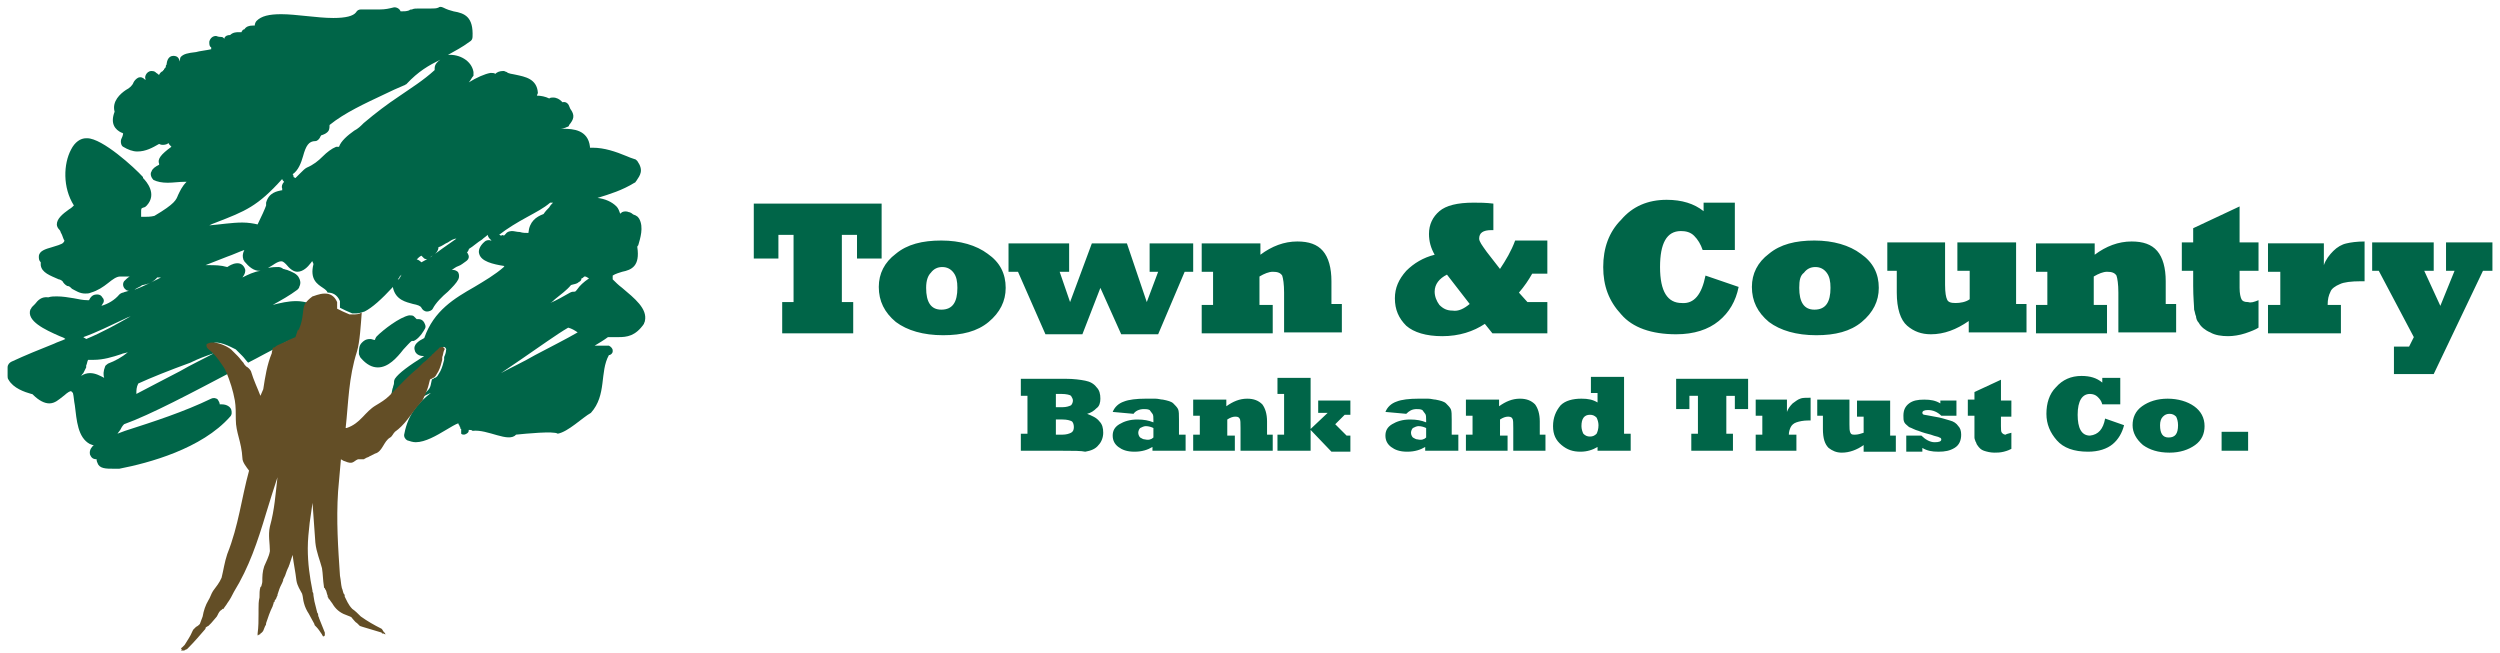 <svg id="Layer_1" xmlns="http://www.w3.org/2000/svg" viewBox="0 0 264 69"><style>.st0{fill:#006548}.st1{fill:none}.st2{fill:#634e26}</style><path class="st0" d="M90.3 35.2h-7.7v-3.3h1.2v-7.1h-1.6v2.5h-2.6v-5.8h13.5v5.8h-2.6v-2.5h-1.6v7.1h1.2v3.3zm2.5-4.9c0-1.4.6-2.6 1.8-3.5 1.2-1 2.8-1.4 4.8-1.4s3.7.5 4.9 1.4c1.3.9 1.9 2.1 1.9 3.6 0 1.4-.6 2.6-1.8 3.6-1.2 1-2.8 1.4-4.8 1.4-2.1 0-3.8-.5-5-1.4-1.2-1-1.8-2.2-1.8-3.7zm5 .1c0 1.5.5 2.3 1.6 2.3 1.2 0 1.7-.8 1.7-2.3 0-.7-.1-1.2-.4-1.6-.3-.4-.7-.6-1.2-.6s-.9.2-1.2.6c-.3.3-.5.8-.5 1.6zm16.5 4.9h-3.9l-2.9-6.6h-1v-3h6.4v3h-1l1.1 3.2 2.3-6.2h3.7l2.1 6.2 1.2-3.2h-.9v-3h4.6v3h-.9l-2.8 6.6h-3.9l-2.2-4.9-1.9 4.9zm20.1-.1h-7.5v-3h1.2v-3.5h-1.2v-3h6.2v1.2c1.2-.9 2.5-1.4 3.9-1.4 1.2 0 2.1.3 2.7 1 .6.7.9 1.8.9 3.2v2.4h1.1v3h-6.1v-4.2c0-.9-.1-1.5-.2-1.8-.2-.3-.5-.4-1-.4-.4 0-.9.2-1.4.5v3h1.4v3zm26.9-3.3h2.1v3.3h-5.8l-.8-1c-1.2.8-2.7 1.3-4.5 1.3-1.7 0-3-.4-3.8-1.1-.8-.8-1.2-1.7-1.2-2.9 0-1.1.4-2 1.2-2.9.8-.8 1.8-1.4 3-1.7-.4-.7-.6-1.4-.6-2.2 0-1 .4-1.8 1.1-2.4.7-.6 1.9-.9 3.6-.9.6 0 1.3 0 2.1.1v2.8h-.2c-.9 0-1.3.3-1.3.9 0 .3.3.7.8 1.4l1.4 1.8c.6-.9 1.2-1.9 1.6-3h3.4v3.5h-1.6c-.4.7-.8 1.3-1.4 2l.9 1zm-6.1.2l-2.4-3.1c-.8.4-1.3 1-1.3 1.8 0 .5.2 1 .5 1.4.4.4.8.6 1.4.6.6.1 1.2-.2 1.8-.7zm24.9-3l3.5 1.2c-.3 1.5-1 2.7-2.1 3.6-1.1.9-2.6 1.4-4.5 1.4-2.6 0-4.6-.7-5.8-2.1-1.3-1.4-1.9-3-1.9-5s.6-3.7 1.9-5c1.2-1.4 2.8-2.1 4.8-2.1 1.6 0 2.9.4 3.9 1.2v-.9h3.3v5h-3.4c-.2-.6-.5-1.1-.9-1.5-.4-.4-.9-.5-1.4-.5-1.5 0-2.2 1.3-2.2 3.8 0 2.6.8 3.8 2.3 3.8 1.3.1 2.1-.9 2.5-2.9zm4.9 1.2c0-1.4.6-2.6 1.8-3.5 1.2-1 2.8-1.4 4.8-1.4s3.7.5 4.9 1.4c1.3.9 1.9 2.1 1.9 3.6 0 1.4-.6 2.6-1.8 3.6-1.2 1-2.8 1.4-4.8 1.4-2.1 0-3.8-.5-5-1.4-1.2-1-1.8-2.2-1.8-3.7zm5 .1c0 1.5.5 2.3 1.6 2.3 1.2 0 1.7-.8 1.7-2.3 0-.7-.1-1.2-.4-1.6-.3-.4-.7-.6-1.2-.6s-.9.2-1.2.6c-.4.3-.5.8-.5 1.6zm10.4-1.8h-1.1v-3h6.1v4.5c0 .8.1 1.3.2 1.5.1.3.4.4.9.4s1.1-.1 1.5-.4v-3h-1.3v-3h6.2v6.5h1.1v3h-6.1v-1.2c-1.3.9-2.6 1.4-4 1.4-1 0-1.8-.3-2.5-.9-.7-.6-1.1-1.8-1.1-3.5v-2.3zm22.1 6.6H215v-3h1.2v-3.5H215v-3h6.2v1.2c1.2-.9 2.5-1.4 3.9-1.4 1.2 0 2.1.3 2.7 1 .6.7.9 1.8.9 3.2v2.4h1.1v3h-6.1v-4.2c0-.9-.1-1.5-.2-1.8-.2-.3-.5-.4-1-.4-.4 0-.9.2-1.4.5v3h1.4v3zm16-3.5v2.9c-.3.2-.8.4-1.4.6-.6.2-1.3.3-1.8.3-.7 0-1.4-.1-1.9-.4-.5-.2-1-.6-1.2-1-.2-.2-.3-.5-.3-.7-.1-.2-.1-.4-.2-.7 0-.4-.1-1.3-.1-2.5v-1.6h-1.2v-3h1.2v-1.5l4.9-2.3v3.8h2v3h-2v1.8c0 .6.1 1 .2 1.2.1.2.3.3.7.3.3.1.6 0 1.1-.2zm8.7 3.5h-7.7v-3h1.3v-3.5h-1.3v-3h5.9V28c.2-.6.6-1.1 1-1.5.4-.4.9-.7 1.4-.8.4-.1 1.1-.2 1.9-.2v4.2h-.4c-1 0-1.8.1-2.2.3-.5.2-.9.5-1 .8-.2.4-.3.8-.3 1.4h1.4v3zm9.8 4.3h-4.2v-2.9h1.6l.5-1-3.7-7h-.7v-3h6.5v3h-1l1.7 3.7 1.5-3.7h-.9v-3h4.9v3h-1L257 39.5zm-144.8 8.1h-4.4v-1.8h.7v-4h-.7V40h4.7c.9 0 1.6.1 2.1.2s.9.3 1.2.7c.3.3.4.7.4 1.2 0 .4-.1.8-.4 1-.3.3-.6.5-1 .6.5.2 1 .4 1.3.8.3.3.4.7.4 1.2s-.2 1-.5 1.3c-.3.4-.8.6-1.4.7-.4-.1-1.3-.1-2.4-.1zm-.7-6V43h.7c.4 0 .7-.1.9-.2.1-.1.2-.3.2-.5s-.1-.3-.2-.5c-.1-.1-.5-.2-1-.2h-.6zm0 2.8v1.5h.7c.4 0 .7-.1.9-.2.2-.1.3-.3.3-.6s-.1-.5-.2-.6c-.2-.1-.5-.2-1-.2h-.7zm8.2-.7l-2.2-.2c.2-.5.6-.9 1.2-1.1.5-.2 1.3-.3 2.3-.3h1c.3 0 .6.1.8.1.5.1.9.2 1.1.4.2.2.4.4.5.6.1.2.1.6.1 1.1v1.6h.7v1.7h-3.5v-.4c-.5.3-1.1.5-1.9.5-.8 0-1.3-.2-1.7-.5-.4-.3-.6-.7-.6-1.2s.2-.9.7-1.2c.5-.3 1.1-.5 1.9-.5.7 0 1.2.1 1.7.3v-.2c0-.3 0-.6-.1-.7-.1-.1-.2-.3-.3-.4-.2-.1-.4-.1-.6-.1-.5 0-.9.2-1.1.5zm2.1 2.5v-1c-.2-.1-.5-.2-.8-.2-.2 0-.4.1-.6.2-.1.1-.2.3-.2.5s.1.4.2.5c.2.1.3.2.5.2.4.1.7 0 .9-.2zm8.4 1.4H126v-1.7h.7v-2h-.7v-1.7h3.5v.7c.7-.5 1.4-.8 2.2-.8.7 0 1.2.2 1.6.6.3.4.5 1 .5 1.8v1.4h.6v1.7H131v-2.4c0-.5 0-.9-.1-1-.1-.2-.3-.2-.5-.2s-.5.1-.8.3V46h.8v1.6zm8.2 0h-3.5v-1.7h.7v-4.3h-.7v-1.7h3.5v5.4l1.8-1.7h-1v-1.3h3.4v1.5h-.6l-1 1 1.2 1.2h.4v1.7h-2l-2.2-2.3v2.2zm10.1-3.9l-2.2-.2c.2-.5.6-.9 1.2-1.1.5-.2 1.3-.3 2.3-.3h1c.3 0 .6.1.8.1.5.1.9.2 1.1.4.2.2.4.4.5.6.1.2.1.6.1 1.1v1.6h.7v1.7h-3.5v-.4c-.5.3-1.1.5-1.9.5-.8 0-1.3-.2-1.7-.5-.4-.3-.6-.7-.6-1.2s.2-.9.7-1.2c.5-.3 1.1-.5 1.9-.5.7 0 1.2.1 1.7.3v-.2c0-.3 0-.6-.1-.7-.1-.1-.2-.3-.3-.4-.2-.1-.4-.1-.6-.1-.5 0-.8.2-1.1.5zm2.1 2.5v-1c-.2-.1-.5-.2-.8-.2-.2 0-.4.1-.6.2-.1.1-.2.3-.2.5s.1.4.2.5c.2.1.3.2.5.2.4.1.7 0 .9-.2zm8.5 1.4h-4.3v-1.7h.7v-2h-.7v-1.7h3.5v.7c.7-.5 1.4-.8 2.2-.8.7 0 1.2.2 1.6.6.3.4.5 1 .5 1.8v1.4h.6v1.7h-3.4v-2.4c0-.5 0-.9-.1-1-.1-.2-.3-.2-.5-.2s-.5.1-.8.3V46h.8v1.6zm13.1-1.7v1.7h-3.5v-.4c-.5.3-1.1.5-1.8.5-.8 0-1.4-.2-2-.7-.6-.5-.9-1.1-.9-2 0-.9.3-1.6.8-2.2.5-.5 1.3-.7 2.2-.7.7 0 1.2.1 1.7.4v-1h-.7v-1.7h3.5v6h.7zm-3.4-1c0-.3-.1-.6-.2-.8-.2-.2-.4-.3-.7-.3-.6 0-.9.4-.9 1.2 0 .3.1.6.2.8.2.2.4.3.7.3.3 0 .5-.1.7-.3.1-.2.2-.5.2-.9zm14.1 2.7h-4.3v-1.8h.7v-4h-.9v1.4H177V40h7.6v3.2h-1.4v-1.4h-.9v4h.7v1.8zm6.8 0h-4.3v-1.7h.7v-2h-.7v-1.7h3.3v1.3c.1-.3.3-.6.6-.9.3-.2.5-.4.8-.5.2-.1.6-.1 1.1-.1v2.4h-.2c-.6 0-1 .1-1.3.2-.3.1-.5.3-.6.5-.1.2-.2.5-.2.8h.8v1.7zm2.8-3.7h-.6v-1.7h3.4v2.6c0 .4 0 .7.1.9.1.2.2.2.5.2s.6-.1.9-.2V44h-.7v-1.7h3.5V46h.6v1.7h-3.4V47c-.7.5-1.5.8-2.3.8-.6 0-1-.2-1.4-.5-.4-.4-.6-1-.6-2v-1.4zm10.5 3.8h-1.7V46h1.6c.4.4.9.7 1.4.7.5 0 .7-.1.7-.3 0-.1-.1-.2-.2-.2-.1-.1-.4-.1-.9-.3-.4-.1-.8-.2-1.3-.4-.4-.1-.7-.3-1-.4-.2-.2-.4-.3-.5-.5-.1-.2-.1-.4-.1-.7 0-.6.2-1 .6-1.3.4-.3.9-.4 1.6-.4.7 0 1.2.1 1.7.4v-.3h1.7v1.6H205c-.4-.4-.9-.6-1.4-.6-.4 0-.6.1-.6.3 0 .1.1.2.2.2s.5.1 1.1.2c.7.1 1.2.3 1.6.4.4.1.7.3.9.6.2.2.3.5.3.9 0 .6-.2 1.1-.7 1.4-.5.3-1 .4-1.7.4s-1.2-.1-1.7-.4v.4zm9.4-2v1.7c-.2.1-.4.2-.8.3-.4.1-.7.1-1 .1-.4 0-.8-.1-1.1-.2-.3-.1-.5-.3-.7-.6-.1-.1-.1-.3-.2-.4 0-.1-.1-.2-.1-.4v-2.3h-.7v-1.7h.7v-.8l2.8-1.3v2.2h1.1V44h-1.1v1c0 .3 0 .6.1.7.1.1.2.2.4.2.1-.1.3-.1.6-.2zm9.9-1.5l2 .7c-.2.8-.6 1.5-1.2 2s-1.5.8-2.6.8c-1.5 0-2.6-.4-3.3-1.2-.7-.8-1.1-1.7-1.1-2.8 0-1.1.3-2.1 1-2.8.7-.8 1.6-1.2 2.7-1.2.9 0 1.6.2 2.2.7v-.5h1.9v2.8H222c-.1-.4-.3-.6-.5-.8-.2-.2-.5-.3-.8-.3-.8 0-1.3.7-1.3 2.2 0 1.4.4 2.2 1.3 2.2.9-.1 1.4-.7 1.6-1.8zm2.9.7c0-.8.3-1.5 1-2s1.6-.8 2.7-.8 2.1.3 2.8.8c.7.5 1.1 1.2 1.1 2.1 0 .8-.3 1.5-1 2s-1.6.8-2.7.8c-1.2 0-2.1-.3-2.8-.8-.7-.6-1.1-1.3-1.1-2.1zm2.9 0c0 .9.3 1.3.9 1.3.7 0 1-.4 1-1.3 0-.4-.1-.7-.2-.9-.2-.2-.4-.3-.7-.3-.3 0-.5.1-.7.3-.2.2-.3.5-.3.9zm9.3 2.7h-2.8v-2h2.8v2z"/><path class="st1" d="M22.8 65.1h-.2c.1.1.1.1.2 0zm11-.8c-.1 0-.1.1 0 0zm-4.2-1.9v-.2c0 .1-.1.1-.2.2h.2zm4.1 1.7s.1.1 0 0c.1.1.1.1 0 0 .1 0 0 0 0 0zm-13.6 4.1c0-.1.1-.2.1-.2.4-.1.6-.4.7-.7h-.2c-.1.2-.1.2.1.2-.4.2-.7.4-1 .7.1 0 .1.1.3 0zm14.5-1.7l-.1-.1c.1-.2-.1-.4-.2-.5l-.1.1c.1.1.1.1.1 0 0 .3.1.5.2.6 0-.1.1-.1.1-.1zm-3.7-7.9c-.2.2-.4.4-.4.6.2-.1.5-.2.4-.6zM28 66.3c0-.1-.1-.3-.1-.3.4-.2.4-.6.4-.9l-.2.1c0 .2.1.3.2.1-.4.3-.5.6-.6 1h.3zm-2.8-4.5c-.2.1-.4.4-.5.6.2-.1.4-.3.5-.6zm4.4.3zm-6.7 3.1l.1-.2c-.1.1-.1.1-.2.1.1 0 .1 0 .1.1zm.2-.3s-.1.1-.1.2c0-.2.1-.2.1-.2zm6.3-2.5c-.1 0-.1.1-.2.1.1 0 .1-.1.2-.1zm-2.5-23.3c.3.9.8 1.8 1 2.6.1-.5.3-1 .7-1.4.9-1.1.7-3.3.3-2.4 0 0 0 .1-.1.2 0-.1 0-.1.1-.2.2-.5.3-.9.4-1.2-.9.4-2 1-3.2 1.6.2.2.6.4.8.8zm9.8 5.8c1.5-.5 2-1.7 3.2-2.4.5-.3.9-.6 1.4-1 0-.3.1-.5.2-.8 0-.1.1-.3.1-.4 0-.2 0-.4.1-.5.4-.7 1.5-1.5 3.1-2.4h-.1c-.7 0-.9-.5-.9-.6-.1-.6.4-1 1-1.3 1-2.9 3.2-4.1 5.3-5.4 1.1-.6 2.2-1.3 3.1-2.1 0 0 .1 0 .1-.1-1.3-.2-2.5-.5-2.7-1.3-.1-.3-.1-.8.6-1.3.2-.2.4-.2.6-.1h.1c-.1 0-.2-.1-.2-.2-.1-.1-.2-.2-.2-.4-.2.2-.4.3-.6.5-.4.4-.9.7-1.4 1v.1c0 .1-.1.2-.2.3l.1.1c.1.3 0 .7-.2.8-.3.2-.5.3-.8.5-.3.2-.5.3-.7.4h.1c.2 0 .5.1.6.3.1.2.1.5 0 .7-.2.4-.6.8-1.1 1.3-.6.6-1.3 1.2-1.6 1.8-.1.2-.3.3-.6.3-.2 0-.5-.1-.6-.4-.1-.2-.4-.3-.9-.4-.7-.2-1.8-.5-2.1-1.7v-.1c-1.2 1.3-2.2 2.2-3 2.6-.1 1.3-.2 3-.5 4.1-1.1 2.8-1 5.4-1.3 8.1zm1.6-8.6c.1-.2.4-.4.9-.4.2 0 .4 0 .5.1 0-.2.1-.3.2-.4.7-.7 2.4-2 3.4-2.2.2 0 .3 0 .5.1.1.1.3.2.3.3h.2c.3 0 .6.2.7.6 0 .2 0 .4-.4 1-.4.5-.6.7-.8.7h-.2c-.2.1-.6.6-.9.9-.7.8-1.6 1.9-2.7 1.9-.6 0-1.3-.3-1.8-1-.2-.2-.2-.3-.2-.4-.1-.6 0-1 .3-1.2zm-5.1 25.8c-.1.1 0 .3 0 .4.1-.1.2-.3 0-.4zm-1-27v.5c0-.2.1-.5.1-.6-.1 0-.1 0-.1.1 0-.1 0 0 0 0zm8.5 30.8h-.3c-.2-.4-.5-.5-.9-.5l.1.2c.2.1.3 0 .1-.1.3.4.6.6 1 .7v-.3zm-6.9-1.6c0-.1 0 0 0 0zM33.2 31c.1 0 .6-.3 1.3-.3-.1-.2-.3-.4-.5-.5-.5-.4-1.3-1-1-2.5-.1-.1-.1-.2-.1-.3-.1.1-.1.2-.2.2-.3.4-.7.9-1.4.9-.4 0-.8-.3-1.2-.8-.3-.3-.4-.3-.5-.3-.2 0-.6.2-.9.4-.2.1-.3.2-.5.3.4-.1.8-.2 1.1-.1.2 0 .4.1.5.2.1 0 .3.1.4.1.5.2 1 .3 1.3.9.1.2.2.5 0 .9 0 .1-.1.2-.2.3-.9.6-1.8 1.1-2.6 1.6.8-.3 1.6-.4 2.5-.4.5 0 .9.1 1.4.2 0-.2.2-.5.6-.8zM37 63.2c0 .1.1.1.1.1 0-.1-.1-.1-.1-.1z"/><path class="st1" d="M37.3 63.4l-.2-.1c0 .1.1.1.1.2 0-.1 0-.1.1-.1zM36 59.7c-.1.2-.2.5-.1.7.2-.2.3-.4.1-.7zm1.2 3.8zm17.9-33.7c-.1 0-.1 0 0 0-.2.1-.3.1-.4.2.1 0 .2-.1.4-.2zm4.2-2.6c-.1.1-.3.2-.4.3h.4v-.3zm2.5 2.1c-.1.1-.3.1-.4.2-.1.2-.2.3-.3.4-.2.1-.5.2-.8.3-.5.6-1.1 1.1-1.7 1.5-.2.1-.4.3-.5.4.7-.4 1.4-.7 2.1-1.1.1-.1.3-.1.5-.1.1 0 .2-.2.3-.3.3-.3.6-.8 1.3-1.1-.2-.1-.4-.2-.5-.2zm-15.6-3.2c0 .4-.3.7-.6.9l-.2.2-.1.1c.8-.5 1.8-1.3 2.7-2-.3 0-.5.2-.9.4-.2 0-.5.2-.9.4zm2.8-1.7zm-4.3 2.9c-.1-.1-.2-.1-.3-.3-.1.1-.3.2-.5.4.2 0 .3.1.4.2l.1.1c.2-.1.5-.3.8-.4-.1 0-.3.1-.5 0zm8.6-2.5s.1 0 0 0c.1-.1.1-.1.1-.2.2-.3.6-.3.7-.3.2 0 .5 0 .8.1.3 0 .6.1.9.1 0-1.2.8-1.7 1.6-2 .2-.3.4-.5.6-.7.1-.2.2-.3.4-.5h-.3c-.7.5-1.5 1-2.4 1.5-1.1.6-2.1 1.2-3 1.9.1 0 .1.1.2.1h.4zm-23.4-5.5c-.1-.1-.1-.2-.2-.3-2.7 2.9-4 3.4-7 4.6-.2.1-.4.2-.7.3 1.2-.2 2.5-.3 3.5-.3.6 0 1.1.1 1.6.2.4-.8.9-1.6.9-2v-.3c.3-1.1 1.2-1.2 1.6-1.3h.1V20c0-.3.1-.6.2-.7zM42 29.5h.1c.1-.1.2-.3.3-.5l-.2.2c-.1.1-.1.2-.2.3zM8.8 35.6c.1 0 .2.1.3.2 1.8-.7 3.3-1.6 4.8-2.4-.2.1-.4.2-.7.3-1.5.7-3 1.4-4.4 1.9zm16.9-8c0-.1-.1-.1-.1-.2-.1-.3 0-.5.1-1-.6.2-1.2.4-1.8.7-.7.3-1.5.6-2.3.9h.3c.7 0 1.3.1 2 .3.6-.3.9-.4 1.1-.4.4 0 .7.3.8.7 0 .1 0 .4-.3.8.6-.3 1.2-.5 1.8-.7h-.1c-.6-.1-1.1-.5-1.5-1.1zM10 38.1h-.6c-.1.2-.2.5-.2.6v.2l-.3.6c-.1.1-.1.2-.2.3.3-.2.6-.3.9-.3.6 0 1.1.3 1.5.5-.1-.3-.2-.6.1-1.2.1-.1.2-.3.3-.3.7-.3 1.4-.7 2.1-1.1-.2.1-.4.1-.7.2-.9.2-1.9.5-2.9.5zm7.1-8.8h-.4c-.4.5-1.1.6-1.5.8h-.1l-.1.1c-.3.1-.6.3-.7.4.8-.3 1.6-.7 2.3-1 .1-.1.3-.2.5-.3zM45.8 7.2c0-.5.3-.7.6-.9-1.2.6-2.3 1.2-3.6 2.6-.1.1-.1.1-.2.1-.7.3-1.4.7-2.2 1-1.9.9-4.1 1.9-5.7 3.2 0 .2 0 .4-.1.6-.2.4-.5.5-.8.5 0 .1 0 .1-.1.2-.1.2-.3.3-.5.4-.7.1-.9.5-1.3 1.6-.2.6-.4 1.5-1.1 1.9.1.1.1.2.1.3.1 0 .1 0 .2.1.1-.1.4-.3.5-.5.2-.2.4-.4.7-.6.7-.3 1.2-.7 1.7-1.2.5-.4.9-.8 1.4-1h.3c.2-.7 1-1.2 1.6-1.7.3-.2.7-.5.9-.7l.1-.1c1.3-1.1 2.5-1.9 3.7-2.8 1.3-.9 2.5-1.7 3.7-2.8.1-.1.1-.2.1-.2zM14.5 40.4c-.1.3-.2.7-.2 1.1 1.3-.6 2.9-1.5 4.6-2.4 1.2-.6 2.5-1.3 3.6-1.9-.8.3-1.7.6-2.5 1-2.1.8-4.2 1.6-5.5 2.2z"/><path class="st1" d="M42 29.5h.1c.1-.1.2-.3.3-.5l-.2.2c-.1.1-.1.2-.2.3zM14.5 40.4c-.1.3-.2.7-.2 1.1 1.3-.6 2.9-1.5 4.6-2.4 1.2-.6 2.5-1.3 3.6-1.9-.8.3-1.7.6-2.5 1-2.1.8-4.2 1.6-5.5 2.2zm15.4-21.1c-.1-.1-.1-.2-.2-.3-2.7 2.9-4 3.4-7 4.6-.2.1-.4.2-.7.3 1.2-.2 2.5-.3 3.5-.3.6 0 1.1.1 1.6.2.4-.8.9-1.6.9-2v-.3c.3-1.1 1.2-1.2 1.6-1.3h.1V20c0-.3.1-.6.2-.7zM10 38.1h-.6c-.1.2-.2.5-.2.6v.2l-.3.6c-.1.1-.1.2-.2.3.3-.2.6-.3.9-.3.6 0 1.1.3 1.5.5-.1-.3-.2-.6.1-1.2.1-.1.2-.3.3-.3.7-.3 1.4-.7 2.1-1.1-.2.1-.4.1-.7.2-.9.2-1.9.5-2.9.5zm34.7-10.8c-.1-.1-.2-.1-.3-.3-.1.1-.3.2-.5.4.2 0 .3.1.4.2l.1.1c.2-.1.5-.3.8-.4-.1 0-.3.1-.5 0zM8.8 35.6c.1 0 .2.1.3.2 1.8-.7 3.3-1.6 4.8-2.4-.2.1-.4.2-.7.3-1.5.7-3 1.4-4.4 1.9zm8.3-6.3h-.4c-.4.5-1.1.6-1.5.8h-.1l-.1.1c-.3.1-.6.3-.7.4.8-.3 1.6-.7 2.3-1 .1-.1.3-.2.5-.3zm8.6-1.7c0-.1-.1-.1-.1-.2-.1-.3 0-.5.1-1-.6.2-1.2.4-1.8.7-.7.3-1.5.6-2.3.9h.3c.7 0 1.3.1 2 .3.6-.3.9-.4 1.1-.4.4 0 .7.3.8.7 0 .1 0 .4-.3.8.6-.3 1.2-.5 1.8-.7h-.1c-.6-.1-1.1-.5-1.5-1.1zm36.1 1.7c-.1.1-.3.1-.4.2-.1.2-.2.3-.3.4-.2.1-.5.2-.8.3-.5.6-1.1 1.1-1.7 1.5-.2.1-.4.3-.5.4.7-.4 1.4-.7 2.1-1.1.1-.1.3-.1.5-.1.1 0 .2-.2.3-.3.3-.3.6-.8 1.3-1.1-.2-.1-.4-.2-.5-.2zm-6.7 8.6c-.7.5-1.5 1-2.2 1.5 1.1-.6 2.3-1.3 3.6-1.9 1.7-.9 3.3-1.8 4.5-2.4-.3-.2-.6-.4-1-.5-1.2.7-3 2-4.9 3.3zM45.8 7.2c0-.5.3-.7.6-.9-1.2.6-2.3 1.2-3.6 2.6-.1.1-.1.1-.2.1-.7.3-1.4.7-2.2 1-1.9.9-4.1 1.9-5.7 3.2 0 .2 0 .4-.1.6-.2.4-.5.5-.8.5 0 .1 0 .1-.1.2-.1.2-.3.3-.5.4-.7.1-.9.5-1.3 1.6-.2.6-.4 1.5-1.1 1.9.1.1.1.2.1.3.1 0 .1 0 .2.1.1-.1.4-.3.5-.5.2-.2.4-.4.7-.6.7-.3 1.2-.7 1.7-1.2.5-.4.9-.8 1.4-1h.3c.2-.7 1-1.2 1.6-1.7.3-.2.7-.5.9-.7l.1-.1c1.3-1.1 2.5-1.9 3.7-2.8 1.3-.9 2.5-1.7 3.7-2.8.1-.1.1-.2.1-.2zm.4 18.9c0 .4-.3.7-.6.9l-.2.2-.1.1c.8-.5 1.8-1.3 2.7-2-.3 0-.5.2-.9.4-.2 0-.5.2-.9.4zm7.2-1.3s0-.1.1-.1c.2-.3.6-.3.7-.3.2 0 .5 0 .8.1.3 0 .6.1.9.1 0-1.2.8-1.7 1.6-2 .2-.3.4-.5.6-.7.1-.2.2-.3.4-.5h-.3c-.7.5-1.5 1-2.4 1.5-1.1.6-2.1 1.2-3 1.9.1 0 .1.1.2.1 0-.1.2-.1.4-.1-.1 0 0 0 0 0z"/><path class="st1" d="M25.7 27.6c0-.1-.1-.1-.1-.2-.1-.3 0-.5.1-1-.6.2-1.2.4-1.8.7-.7.3-1.5.6-2.3.9h.3c.7 0 1.3.1 2 .3.6-.3.9-.4 1.1-.4.4 0 .7.3.8.7 0 .1 0 .4-.3.8.6-.3 1.2-.5 1.8-.7h-.1c-.6-.1-1.1-.5-1.5-1.1zM42 29.5h.1c.1-.1.2-.3.3-.5l-.2.2c-.1.1-.1.2-.2.3zM29.9 19.3c-.1-.1-.1-.2-.2-.3-2.7 2.9-4 3.4-7 4.6-.2.1-.4.2-.7.3 1.2-.2 2.5-.3 3.5-.3.6 0 1.1.1 1.6.2.4-.8.9-1.6.9-2v-.3c.3-1.1 1.2-1.2 1.6-1.3h.1V20c0-.3.1-.6.2-.7zM14.5 40.4c-.1.3-.2.7-.2 1.1 1.3-.6 2.9-1.5 4.6-2.4 1.2-.6 2.5-1.3 3.6-1.9-.8.3-1.7.6-2.5 1-2.1.8-4.2 1.6-5.5 2.2zm2.6-11.1h-.4c-.4.5-1.1.6-1.5.8h-.1l-.1.1c-.3.1-.6.3-.7.4.8-.3 1.6-.7 2.3-1 .1-.1.3-.2.5-.3zM10 38.1h-.6c-.1.2-.2.5-.2.6v.2l-.3.6c-.1.1-.1.2-.2.3.3-.2.6-.3.9-.3.6 0 1.1.3 1.5.5-.1-.3-.2-.6.1-1.2.1-.1.2-.3.3-.3.7-.3 1.4-.7 2.1-1.1-.2.1-.4.1-.7.2-.9.2-1.9.5-2.9.5zm-1.2-2.5c.1 0 .2.1.3.2 1.8-.7 3.3-1.6 4.8-2.4-.2.1-.4.2-.7.3-1.5.7-3 1.4-4.4 1.9zm37-28.4c0-.5.3-.7.6-.9-1.2.6-2.3 1.2-3.6 2.6-.1.1-.1.1-.2.1-.7.3-1.4.7-2.2 1-1.9.9-4.1 1.9-5.7 3.2 0 .2 0 .4-.1.6-.2.4-.5.5-.8.5 0 .1 0 .1-.1.2-.1.2-.3.3-.5.4-.7.1-.9.5-1.3 1.6-.2.6-.4 1.5-1.1 1.9.1.1.1.2.1.3.1 0 .1 0 .2.1.1-.1.4-.3.5-.5.2-.2.4-.4.7-.6.7-.3 1.2-.7 1.7-1.2.5-.4.9-.8 1.4-1h.3c.2-.7 1-1.2 1.6-1.7.3-.2.7-.5.9-.7l.1-.1c1.3-1.1 2.5-1.9 3.7-2.8 1.3-.9 2.5-1.7 3.7-2.8.1-.1.1-.2.1-.2zm16 22.1c-.1.1-.3.1-.4.2-.1.2-.2.3-.3.4-.2.1-.5.2-.8.3-.5.6-1.1 1.1-1.7 1.5-.2.1-.4.3-.5.4.7-.4 1.4-.7 2.1-1.1.1-.1.3-.1.5-.1.1 0 .2-.2.3-.3.3-.3.6-.8 1.3-1.1-.2-.1-.4-.2-.5-.2zm-17.1-2c-.1-.1-.2-.1-.3-.3-.1.1-.3.2-.5.4.2 0 .3.1.4.2l.1.1c.2-.1.5-.3.8-.4-.1 0-.3.1-.5 0zm10.4 10.6c-.7.5-1.5 1-2.2 1.5 1.1-.6 2.3-1.3 3.6-1.9 1.7-.9 3.3-1.8 4.5-2.4-.3-.2-.6-.4-1-.5-1.2.7-3 2-4.9 3.3zm-8.9-11.8c0 .4-.3.7-.6.9l-.2.2-.1.1c.8-.5 1.8-1.3 2.7-2-.3 0-.5.2-.9.4-.2 0-.5.2-.9.4zm7.2-1.3s0-.1.1-.1c.2-.3.6-.3.7-.3.2 0 .5 0 .8.1.3 0 .6.1.9.1 0-1.2.8-1.7 1.6-2 .2-.3.4-.5.6-.7.1-.2.2-.3.4-.5h-.3c-.7.5-1.5 1-2.4 1.5-1.1.6-2.1 1.2-3 1.9.1 0 .1.1.2.1 0-.1.2-.1.4-.1-.1 0 0 0 0 0z"/><path class="st1" d="M42 29.5h.1c.1-.1.2-.3.3-.5l-.2.2c-.1.1-.1.2-.2.3zM29.9 19.3c-.1-.1-.1-.2-.2-.3-2.7 2.9-4 3.4-7 4.6-.2.1-.4.2-.7.3 1.2-.2 2.5-.3 3.5-.3.6 0 1.1.1 1.6.2.4-.8.9-1.6.9-2v-.3c.3-1.1 1.2-1.2 1.6-1.3h.1V20c0-.3.1-.6.2-.7zM14.5 40.4c-.1.3-.2.7-.2 1.1 1.3-.6 2.9-1.5 4.6-2.4 1.2-.6 2.5-1.3 3.6-1.9-.8.3-1.7.6-2.5 1-2.1.8-4.2 1.6-5.5 2.2zm11.2-12.8c0-.1-.1-.1-.1-.2-.1-.3 0-.5.1-1-.6.2-1.2.4-1.8.7-.7.3-1.5.6-2.3.9h.3c.7 0 1.3.1 2 .3.6-.3.9-.4 1.1-.4.4 0 .7.3.8.7 0 .1 0 .4-.3.8.6-.3 1.2-.5 1.8-.7h-.1c-.6-.1-1.1-.5-1.5-1.1zM10 38.1h-.6c-.1.2-.2.5-.2.6v.2l-.3.6c-.1.1-.1.2-.2.3.3-.2.6-.3.9-.3.6 0 1.1.3 1.5.5-.1-.3-.2-.6.1-1.2.1-.1.2-.3.3-.3.7-.3 1.4-.7 2.1-1.1-.2.1-.4.1-.7.2-.9.2-1.9.5-2.9.5zm-1.2-2.5c.1 0 .2.1.3.2 1.8-.7 3.3-1.6 4.8-2.4-.2.1-.4.2-.7.3-1.5.7-3 1.4-4.4 1.9zm8.3-6.3h-.4c-.4.5-1.1.6-1.5.8h-.1l-.1.1c-.3.1-.6.3-.7.4.8-.3 1.6-.7 2.3-1 .1-.1.3-.2.5-.3zm36.3-4.5s0-.1.1-.1c.2-.3.6-.3.7-.3.2 0 .5 0 .8.1.3 0 .6.1.9.1 0-1.2.8-1.7 1.6-2 .2-.3.4-.5.6-.7.1-.2.2-.3.4-.5h-.3c-.7.5-1.5 1-2.4 1.5-1.1.6-2.1 1.2-3 1.9.1 0 .1.1.2.1 0-.1.2-.1.4-.1-.1 0 0 0 0 0zm1.7 13.1c-.7.5-1.5 1-2.2 1.5 1.1-.6 2.3-1.3 3.6-1.9 1.7-.9 3.3-1.8 4.5-2.4-.3-.2-.6-.4-1-.5-1.2.7-3 2-4.9 3.3zM44.7 27.3c-.1-.1-.2-.1-.3-.3-.1.1-.3.2-.5.4.2 0 .3.1.4.2l.1.1c.2-.1.5-.3.8-.4-.1 0-.3.1-.5 0zm17.1 2c-.1.1-.3.1-.4.2-.1.2-.2.3-.3.4-.2.1-.5.2-.8.3-.5.6-1.1 1.1-1.7 1.5-.2.1-.4.3-.5.4.7-.4 1.4-.7 2.1-1.1.1-.1.3-.1.5-.1.1 0 .2-.2.3-.3.3-.3.6-.8 1.3-1.1-.2-.1-.4-.2-.5-.2zm-15.6-3.2c0 .4-.3.7-.6.9l-.2.2-.1.1c.8-.5 1.8-1.3 2.7-2-.3 0-.5.2-.9.4-.2 0-.5.2-.9.4zm-.4-18.9c0-.5.3-.7.6-.9-1.2.6-2.3 1.2-3.6 2.6-.1.1-.1.1-.2.1-.7.3-1.4.7-2.2 1-1.9.9-4.1 1.9-5.7 3.2 0 .2 0 .4-.1.6-.2.4-.5.5-.8.5 0 .1 0 .1-.1.2-.1.2-.3.3-.5.4-.7.1-.9.5-1.3 1.6-.2.6-.4 1.5-1.1 1.9.1.1.1.2.1.3.1 0 .1 0 .2.1.1-.1.4-.3.5-.5.2-.2.4-.4.7-.6.7-.3 1.2-.7 1.7-1.2.5-.4.9-.8 1.4-1h.3c.2-.7 1-1.2 1.6-1.7.3-.2.7-.5.9-.7l.1-.1c1.3-1.1 2.5-1.9 3.7-2.8 1.3-.9 2.5-1.7 3.7-2.8.1-.1.1-.2.1-.2z"/><path class="st0" d="M65.7 30.4c-.4-.3-.7-.6-1-.9v-.4c.3-.2.7-.3 1-.4 1-.2 1.9-.6 1.6-2.6 0-.1 0-.1.1-.2.2-.7.6-1.9.1-2.8-.1-.1-.1-.2-.3-.3-.1-.1-.3-.1-.4-.2-.1-.1-.3-.2-.4-.2-.2-.1-.5-.1-.7 0-.1.1-.2.1-.2.2-.1-.3-.2-.6-.4-.8-.5-.5-1.2-.8-2-.9 1.3-.4 2.6-.8 3.9-1.6.1 0 .1-.1.2-.2.4-.6.8-1.1.1-2.1-.1-.1-.2-.2-.3-.2-.3-.1-.6-.2-.8-.3-1.2-.5-2.4-.9-3.6-.9h-.3v-.1c-.2-1.8-1.8-1.9-2.8-1.9h-.3c.2 0 .5-.1.7-.2.1 0 .2-.1.2-.2.5-.6.6-1 .2-1.6-.1-.1-.1-.2-.2-.4-.1-.3-.4-.5-.7-.4l-.1-.1c-.2-.2-.5-.4-.9-.4-.1 0-.3 0-.4.1-.4-.2-.9-.3-1.3-.3 0-.1.1-.2.1-.3-.1-1.5-1.4-1.7-2.3-1.9-.4-.1-.8-.1-1-.3-.1 0-.2-.1-.3-.1h-.1c-.3 0-.6.1-.8.3-.1-.1-.3-.1-.5-.1-.6.1-1.5.5-2.3 1 .2-.2.3-.5.5-.7v-.4c-.2-1.2-1.5-1.9-2.7-1.8.7-.4 1.5-.8 2.3-1.4.2-.1.3-.3.3-.5.1-2.1-.8-2.5-2-2.7-.4-.1-.7-.2-1.1-.4-.2-.1-.4-.1-.5 0-.2.1-.5.1-.8.1h-1.3c-.3 0-.5 0-.7.1-.1 0-.2 0-.3.1-.3.1-.5.1-.8.1h-.1c-.1-.3-.5-.5-.8-.4-.4.1-.8.2-1.4.2h-2c-.2 0-.4.1-.5.3-.3.4-1.1.6-2.4.6-.9 0-1.8-.1-2.8-.2-1-.1-1.9-.2-2.7-.2-1.3 0-2.1.2-2.6.7-.1.1-.2.3-.2.5h-.2c-.4 0-.7.1-.9.4-.1 0-.2.1-.2.1 0 .1-.1.1-.1.2h-.3c-.2 0-.6 0-.9.3-.3 0-.5.1-.6.3v.1l-.1-.1c-.1-.1-.2-.1-.3-.1-.3 0-.4-.1-.5-.1-.3 0-.6.2-.7.6 0 .3 0 .5.2.6v.2c-.4.1-1.3.2-1.6.3-.9.1-1.3.2-1.6.5-.1.1-.1.3-.1.5-.1-.3-.2-.6-.7-.6-.2 0-.6.1-.7.8v.1c-.1.1-.1.2-.1.3-.1.1-.2.2-.2.3 0 0-.1 0-.1.1-.2.1-.3.2-.4.4-.1 0-.1-.1-.3-.2-.1-.1-.2-.2-.5-.2s-.5.2-.6.4c-.1.2-.1.4 0 .5h-.1c-.2-.2-.4-.3-.7-.2-.2.1-.4.3-.5.5-.1.3-.4.6-.8.8-.6.4-1.5 1.2-1.2 2.3-.5 1.3.1 1.9.7 2.2.1 0 .2.1.2.1s0 .2-.2.6c-.1.3 0 .7.2.8.5.3 1 .5 1.5.5.9 0 1.6-.4 2.3-.8.2.1.3.1.4.1.3 0 .5-.1.6-.2 0 .1.1.2.3.4-1.1.8-1.5 1.3-1.3 1.8v.1c-.4.2-.7.4-.8.7-.2.3 0 .7.2.9.4.2.9.3 1.5.3s1.2-.1 1.8-.1h.2c-.5.5-.7 1-.9 1.4-.2.5-.3.9-2.5 2.2-.4.1-.8.1-1.1.1h-.3v-.5c0-.4 0-.4.3-.5.1 0 .2-.1.3-.2 1.1-1.2 0-2.5-.4-2.9v-.1c-.9-1-4.3-4.1-5.9-4.1h-.1c-.6 0-1.2.4-1.6 1.2-.8 1.5-.9 4 .3 5.9-.1.1-.3.3-.5.4-.7.5-1.3 1-1.3 1.6 0 .2.1.4.3.6.1.1.1.3.2.4.1.2.2.6.3.7 0 .1-.1.2-.1.2-.1.2-.9.4-1.2.5-.7.2-1.4.4-1.4 1 0 .2 0 .4.2.6v.3c.1.8 1 1.1 1.9 1.5.1 0 .3.1.4.2.1.2.3.4.5.5.2 0 .3.1.5.3.4.2.8.5 1.4.5.2 0 .4 0 .6-.1.7-.2 1.3-.6 1.8-1s.9-.7 1.3-.7h1c-.2.1-.4.3-.6.5-.2.3-.1.7.2.9.1.1.2.1.3.1-.2.1-.4.1-.6.2-.1 0-.3.1-.4.2-.5.6-1.2 1-1.9 1.2.1-.1.1-.2.2-.3.1-.2.1-.4-.1-.6-.1-.2-.3-.3-.5-.3h-.1c-.5 0-.7.4-.8.6h-.2c-.4 0-.9-.1-1.4-.2-.6-.1-1.2-.2-1.8-.2-.3 0-.6 0-.9.1-.7-.1-1.1.3-1.4.7l-.3.3c-.1.1-.1.2-.2.3-.4 1.2 1.5 2.1 3.1 2.8.3.1.5.2.6.3-.4.2-.8.3-1.2.5-1.5.6-3 1.2-4.5 1.9-.2.1-.4.3-.4.6v.9c0 .1 0 .3.1.4.5.9 1.7 1.3 2.4 1.5.1 0 .1 0 .2.1.6.6 1.2.9 1.7.9.6 0 1-.4 1.4-.7.3-.2.5-.5.9-.6l.1.1.1.1c.1.4.1.8.2 1.3.2 1.6.3 3.4 1.6 4.1.1 0 .2.1.3.1h.1c-.2.2-.5.5-.4 1 .1.2.2.5.7.5 0 .1 0 .2.1.4.2.6.9.6 1.7.6h.6c3.1-.6 8.7-2.1 11.7-5.5.2-.2.2-.5.1-.8-.1-.2-.4-.5-1-.5h-.2c0-.2-.1-.3-.2-.5-.2-.2-.5-.2-.7-.1-2.9 1.4-6 2.4-9.1 3.4-.3.1-.5.2-.8.3.1-.1.2-.3.3-.4.1-.2.2-.4.4-.6 2.8-1 7.3-3.4 11.3-5.5 0-.1-.1-.2-.1-.2 0-.1-.1-.1-.1-.2-.4-.6-.8-1.2-1.3-1.7-.2-.2-.6-.4-.6-.7 0-.1 0-.2.1-.2.6-.4 1.9.3 2.5.6l.3.3.1.1.1.1.1.1.1.1c.2.2.4.5.6.7 1.2-.6 2.2-1.2 3.1-1.6 0 0 .1 0 .1-.1.1 0 .1-.1.2-.1.2-.2.8-.5 1.4-.7.2-.1.5-.2.7-.3.1-.3.1-.6.3-.9v.2c0 .1 0 .1-.1.2 0-.1 0-.1.1-.2 0-.1 0-.1.1-.2.5-1.2.3-1.9.6-2.6-.5-.1-.9-.2-1.4-.2-.9 0-1.7.2-2.5.4.9-.5 1.8-1 2.6-1.6.1-.1.2-.2.2-.3.2-.4.1-.7 0-.9-.2-.5-.8-.7-1.3-.9-.1 0-.3-.1-.4-.1-.1-.1-.3-.2-.5-.2-.3 0-.6 0-1.1.1.2-.1.3-.2.5-.3.3-.2.6-.4.9-.4.1 0 .2 0 .5.3.4.5.8.8 1.2.8.6 0 1.1-.5 1.4-.9.1-.1.1-.2.2-.2 0 .1.1.2.1.3-.4 1.6.4 2.1 1 2.5.3.2.4.3.5.5.5 0 1 .2 1.3.9v.7c.4.2.8.4 1.3.6h.4c.3 0 .6-.1.9-.2.8-.4 1.8-1.3 3-2.6v.1c.3 1.3 1.4 1.5 2.1 1.7.5.1.8.2.9.4.1.2.3.4.6.4.2 0 .5-.1.6-.3.3-.6 1-1.3 1.6-1.8.5-.5.9-.9 1.1-1.3.1-.2.1-.5 0-.7-.1-.2-.4-.3-.6-.3h-.1c.2-.1.4-.3.7-.4.3-.1.5-.3.8-.5.3-.2.4-.5.2-.8 0-.1-.1-.1-.1-.1.1-.1.1-.2.2-.3v-.1c.5-.3.9-.7 1.4-1 .2-.2.4-.3.6-.5 0 .1.1.3.2.4l.2.2h-.1c-.2-.1-.5 0-.6.1-.6.5-.7 1-.6 1.3.2.8 1.4 1.1 2.7 1.3 0 0-.1 0-.1.1-.9.8-2.1 1.5-3.1 2.1-2.1 1.2-4.3 2.5-5.3 5.4-.6.3-1.2.7-1 1.3 0 .1.2.6.9.6h.1c-1.6 1-2.7 1.8-3.1 2.4-.1.2-.1.3-.1.5 0 .1-.1.3-.1.4-.1.2-.1.5-.2.8.1-.1.2-.2.3-.2 1-.9 1.7-1.8 2.7-2.6l.4-.4.2-.2c.3-.3.5-.6.9-.8l.1-.1.1-.1.1-.1.1-.1.1-.1s0-.1.1-.1l.2-.2h.1c.2-.2.5.1.4.3 0 .2-.1.5-.2.7v.3c-.1.4-.2.8-.4 1.2-.1.2-.2.3-.3.5l-.1.1s-.1.1-.2.1c0 0-.1 0-.1.1h-.1l-.1.1c-.1.4-.1.8-.4 1.1-.2.2-.4.4-.6.7.3-.1.6-.3.9-.4-1.3 1-2.4 2.2-2.8 4.3-.1.3.1.6.3.7.3.1.6.2.9.2 1 0 2.2-.7 3.2-1.3.5-.3 1-.6 1.3-.7 0 .1 0 .1.1.2 0 .1 0 .1.1.2v.1s0 .1.1.1v.5c.1.1.2.1.3.1.1 0 .3-.1.4-.2.1-.1.1-.2.1-.3.2 0 .3 0 .4.1 1.6-.2 3.8 1.3 4.6.4 1-.1 4-.4 4.4-.1 1.1-.2 2.6-1.7 3.5-2.2 1.7-1.9.9-4.3 1.9-6.1.2 0 .4-.2.4-.4V37c0-.2-.2-.4-.4-.5h-1.5c.5-.3 1-.6 1.4-.9h1.1c.9 0 1.8-.1 2.7-1.4 0-.1.1-.2.1-.3.3-1.3-1.1-2.4-2.4-3.5zm-54.3 8c-.1.1-.3.2-.3.3-.2.5-.2.9-.1 1.2-.4-.2-.9-.5-1.5-.5-.3 0-.7.1-.9.3 0-.1.1-.2.2-.3l.3-.6v-.2c.1-.2.1-.4.2-.6h.6c1 0 2-.3 2.9-.6.2-.1.4-.1.7-.2-.6.5-1.3.9-2.1 1.2zm-2.3-2.6c-.1-.1-.2-.1-.3-.2 1.4-.5 2.8-1.2 4.3-1.9.2-.1.4-.2.7-.3-1.4.8-3 1.7-4.7 2.4zm5.1-5.2c.1-.1.5-.3.7-.4l.1-.1h.1c.5-.1 1.1-.3 1.5-.8h.4l-.6.3c-.6.3-1.4.7-2.2 1zm8.4 6.7c-1.1.6-2.4 1.2-3.6 1.9-1.7.9-3.3 1.7-4.6 2.4 0-.4 0-.7.2-1.1 1.3-.6 3.3-1.4 5.5-2.2.8-.4 1.6-.7 2.5-1zm3-8c.3-.4.3-.6.3-.8-.1-.4-.4-.7-.8-.7-.2 0-.5 0-1.1.4-.7-.2-1.3-.2-2-.2h-.3c.8-.3 1.5-.6 2.3-.9.6-.2 1.2-.5 1.8-.7-.2.4-.2.7-.1 1 0 .1.1.1.1.2.5.6 1 1 1.6 1h.1c-.7.1-1.3.4-1.9.7zm4.2-9.4v.2h-.1c-.4.1-1.3.2-1.6 1.3v.3c-.1.3-.5 1.2-.9 2-.4-.1-1-.2-1.6-.2-1.1 0-2.3.2-3.5.3.2-.1.4-.2.7-.3 3.1-1.2 4.4-1.7 7-4.6 0 .1.1.2.2.3-.2.2-.3.5-.2.7zm12.3 9.6H42c.1-.1.2-.2.2-.3l.2-.2c-.1.2-.2.4-.3.5zm2.4-1.8s0-.1 0 0c-.2-.2-.4-.3-.5-.3.2-.2.3-.3.5-.4l.3.3c.2.1.4.1.5 0-.3.1-.6.3-.8.4zm-2.4-17.5c-1.2.8-2.4 1.7-3.7 2.8l-.1.1c-.2.2-.5.5-.9.7-.7.5-1.4 1.1-1.6 1.7h-.3c-.5.2-1 .6-1.4 1-.5.5-1 .9-1.7 1.2-.2.1-.4.3-.7.6l-.5.5c-.1 0-.1-.1-.2-.1 0-.1 0-.2-.1-.3.6-.4.9-1.2 1.1-1.9.3-1.1.6-1.6 1.3-1.6.2 0 .4-.2.5-.4 0-.1.1-.1.1-.2.3-.1.6-.2.8-.5.1-.2.1-.4.1-.6 1.6-1.3 3.8-2.3 5.7-3.2.8-.4 1.5-.7 2.2-1 .1 0 .1-.1.2-.1 1.3-1.4 2.4-2 3.6-2.6-.3.2-.6.5-.6.9v.2c-1.2 1.1-2.5 1.9-3.8 2.8zm3.3 17c.1-.1.2-.2.3-.2.3-.2.6-.5.6-.9.4-.1.7-.4 1-.5.3-.2.6-.4.9-.4-1 .7-2 1.4-2.8 2zm7.5-2.3c-.1-.1-.1-.1-.2-.1.9-.7 1.9-1.3 3-1.9.9-.5 1.7-.9 2.4-1.5h.3c-.1.1-.3.3-.4.5-.2.2-.4.4-.6.7-.8.3-1.5.8-1.6 2-.3 0-.6 0-.9-.1-.3 0-.6-.1-.8-.1-.1 0-.5 0-.7.3l-.1.1-.1.1c0-.1-.2-.1-.3 0zm3.6 12.6c-1.2.7-2.5 1.3-3.6 1.9.7-.5 1.5-1 2.2-1.5 1.9-1.3 3.7-2.6 4.9-3.3.4.1.7.3 1 .5-1.2.7-2.8 1.5-4.5 2.4zm4.5-7c-.1.1-.2.3-.3.3-.2 0-.3 0-.5.1-.7.4-1.4.8-2.1 1.1.2-.1.4-.3.5-.4.6-.5 1.2-.9 1.7-1.5.3-.1.6-.1.8-.3.2-.1.3-.2.3-.4.1 0 .2-.1.3-.2h.1c.1 0 .2.1.4.2-.6.4-1 .8-1.2 1.1z"/><path class="st0" d="M38.1 37.8c.6.7 1.2 1 1.8 1 1.1 0 2-1 2.7-1.9.3-.3.7-.8.9-.9h.2c.2-.1.4-.2.8-.7.4-.6.5-.7.4-1-.1-.3-.3-.6-.7-.6H44l-.3-.3c-.1-.1-.3-.1-.5-.1-1 .2-2.7 1.5-3.4 2.2-.1.1-.2.3-.2.4-.2 0-.3-.1-.5-.1-.5 0-.7.2-.9.4-.3.3-.3.7-.3 1.2.1.2.1.3.2.4z"/><path class="st2" d="M45.4 40.1c0-.1 0-.1 0 0l.1-.1h.1l.1-.1c.1 0 .1 0 .2-.1l.1-.1c.1-.2.2-.3.3-.5.2-.4.3-.8.4-1.2v-.3c.1-.2.1-.5.2-.7.2-.2-.2-.5-.4-.3h-.1c-.1.1-.1.2-.2.2 0 0 0 .1-.1.1l-.1.1-.1.1-.1.1-.1.1s-.1 0-.1.1c-.3.3-.6.6-.9.8l-.2.2-.4.4c-1 .8-1.8 1.7-2.7 2.6l-.3.3c-.4.4-.9.7-1.4 1-1.2.7-1.6 1.9-3.1 2.4h-.1c.3-2.7.3-5.3 1.2-8.1.3-1 .4-2.8.5-4.1-.3.2-.6.2-.9.2h-.4c-.5-.2-.9-.4-1.3-.6v-.7c-.3-.7-.8-.9-1.3-.9-.6 0-1.2.3-1.3.3-.4.3-.6.5-.8.8-.3.6-.1 1.4-.6 2.6 0 .1 0 .1-.1.2v-.2l-.3.9c-.2.1-.5.2-.7.3-.5.3-1.2.5-1.4.7-.1.1-.1.1-.2.1 0 0-.1 0-.1.1s-.1.3-.1.5c-.5 1.2-.7 2.5-.9 3.8-.1.2-.2.5-.3.7-.3-.8-.7-1.6-1-2.6-.1-.2-.3-.4-.5-.5-.1-.1-.2-.2-.3-.4-.2-.2-.4-.5-.6-.7l-.1-.1-.1-.1-.1-.1-.1-.1-.3-.3c-.5-.4-1.8-1-2.5-.6-.1 0-.1.1-.1.2 0 .3.4.5.6.7.5.5.9 1.1 1.3 1.7 0 .1.1.1.1.2s.1.2.1.2c.4 1 .7 1.9.9 3 .1.6.1 1.3.1 2 0 1.4.6 2.3.7 4.1 0 .4.4.9.7 1.3-.8 2.9-1.1 5.8-2.3 8.8-.3.9-.4 1.7-.6 2.5-.2.5-.6 1-.9 1.4-.2.3-.3.7-.5 1-.3.5-.5 1.1-.6 1.7-.1.3-.2.5-.3.8-.1.1-.2.2-.4.3l-.3.3-.1.2c-.2.5-.5.9-.8 1.4l-.1.1-.1.1-.1.1c-.1 0-.1.1 0 .2l-.1.1h.3c.1 0 .2-.1.2-.1.1 0 .2-.1.2-.1.7-.7 1.3-1.4 1.9-2.1v-.1l.1-.1c.1 0 .1-.1.2-.1l.3-.3v-.1.1l.6-.7c0-.1.1-.1.1-.2.1-.2.2-.4.4-.5l.1-.1h.1c.1-.2.3-.4.4-.6.3-.4.5-.8.7-1.2 1.6-2.6 2.5-5.3 3.4-8.3.4-1.3.8-2.6 1.2-3.8-.2 1.7-.3 3.4-.8 5.2-.2.9 0 1.8 0 2.6-.1.6-.4 1.1-.6 1.6-.2.6-.2 1.1-.2 1.6 0 .2-.1.4-.1.5l-.1.1c-.1.3-.1.7-.1 1.1-.1.4-.1.8-.1 1.2v.5c0 .7 0 1.4-.1 2.1v.2c.1 0 .1-.1.2-.1 0 0 .1 0 .1-.1.2-.1.3-.3.3-.3.1-.2.1-.3.2-.5.1-.1.1-.2.1-.3.2-.6.4-1.2.7-1.8 0-.1.1-.2.1-.4 0 0 .1 0 .1-.1s0-.1.1-.2.1-.3.2-.4v-.1l.2-.6c.1-.3.3-.6.4-.9v-.1l.2-.4c.1-.3.2-.6.4-1 0-.1.1-.2.1-.3l.3-.9c.1.9.3 1.8.4 2.7.1.6.4 1 .6 1.4.1.3.1.7.2 1 .1.4.3.8.5 1.1.2.4.4.7.6 1.1 0 .1 0 .1.1.2l.1.1c.2.2.4.5.6.8 0 .1.1.1.1.2h.1l.1-.1v-.3l-.6-1.5c0-.1-.1-.2-.1-.3 0-.1 0-.2-.1-.3l-.3-1.2-.1-.6c0-.1 0-.3-.1-.4v-.1c-.3-1.5-.5-2.9-.5-4.5 0-.9.1-1.8.2-2.7l.3-2.1.3 4.2c.1 1 .5 1.9.7 2.7.1.6.1 1.3.2 1.9 0 .1 0 .2.1.2 0 .1 0 .1.1.2.1.2.1.4.2.6v.1c0 .1.1.1.1.2 0 0 0 .1.1.1.1.2.3.4.4.6.4.6.9.9 1.5 1.1.2.1.4.1.5.3.2.2.3.4.5.5l.3.3.3.1c.6.2 1.4.4 2 .6 0 0 0 .1.1.1h.1l.2.1c0-.1-.1-.2-.1-.2l-.1-.1c-.1-.2-.2-.3-.2-.3-.8-.4-1.5-.8-2.2-1.3-.3-.3-.6-.6-.9-.8-.2-.2-.4-.5-.5-.7l-.3-.6v-.1c0-.1 0-.1-.1-.2-.1-.2-.1-.4-.2-.6-.1-.4-.1-.8-.2-1.3-.2-3-.4-5.8-.2-8.9.1-1.2.2-2.3.3-3.4.2.1.3.2.4.2.9.4.9 0 1.4-.2h.6c.1 0 .1-.1.2-.1.1-.1.3-.1.4-.2l.6-.3c.8-.2.9-1.3 1.6-1.7.2-.1.3-.4.5-.6 1-.7 1.6-1.7 2.3-2.6.2-.2.4-.5.6-.7.7-1.4.7-1.9.8-2.2z"/></svg>